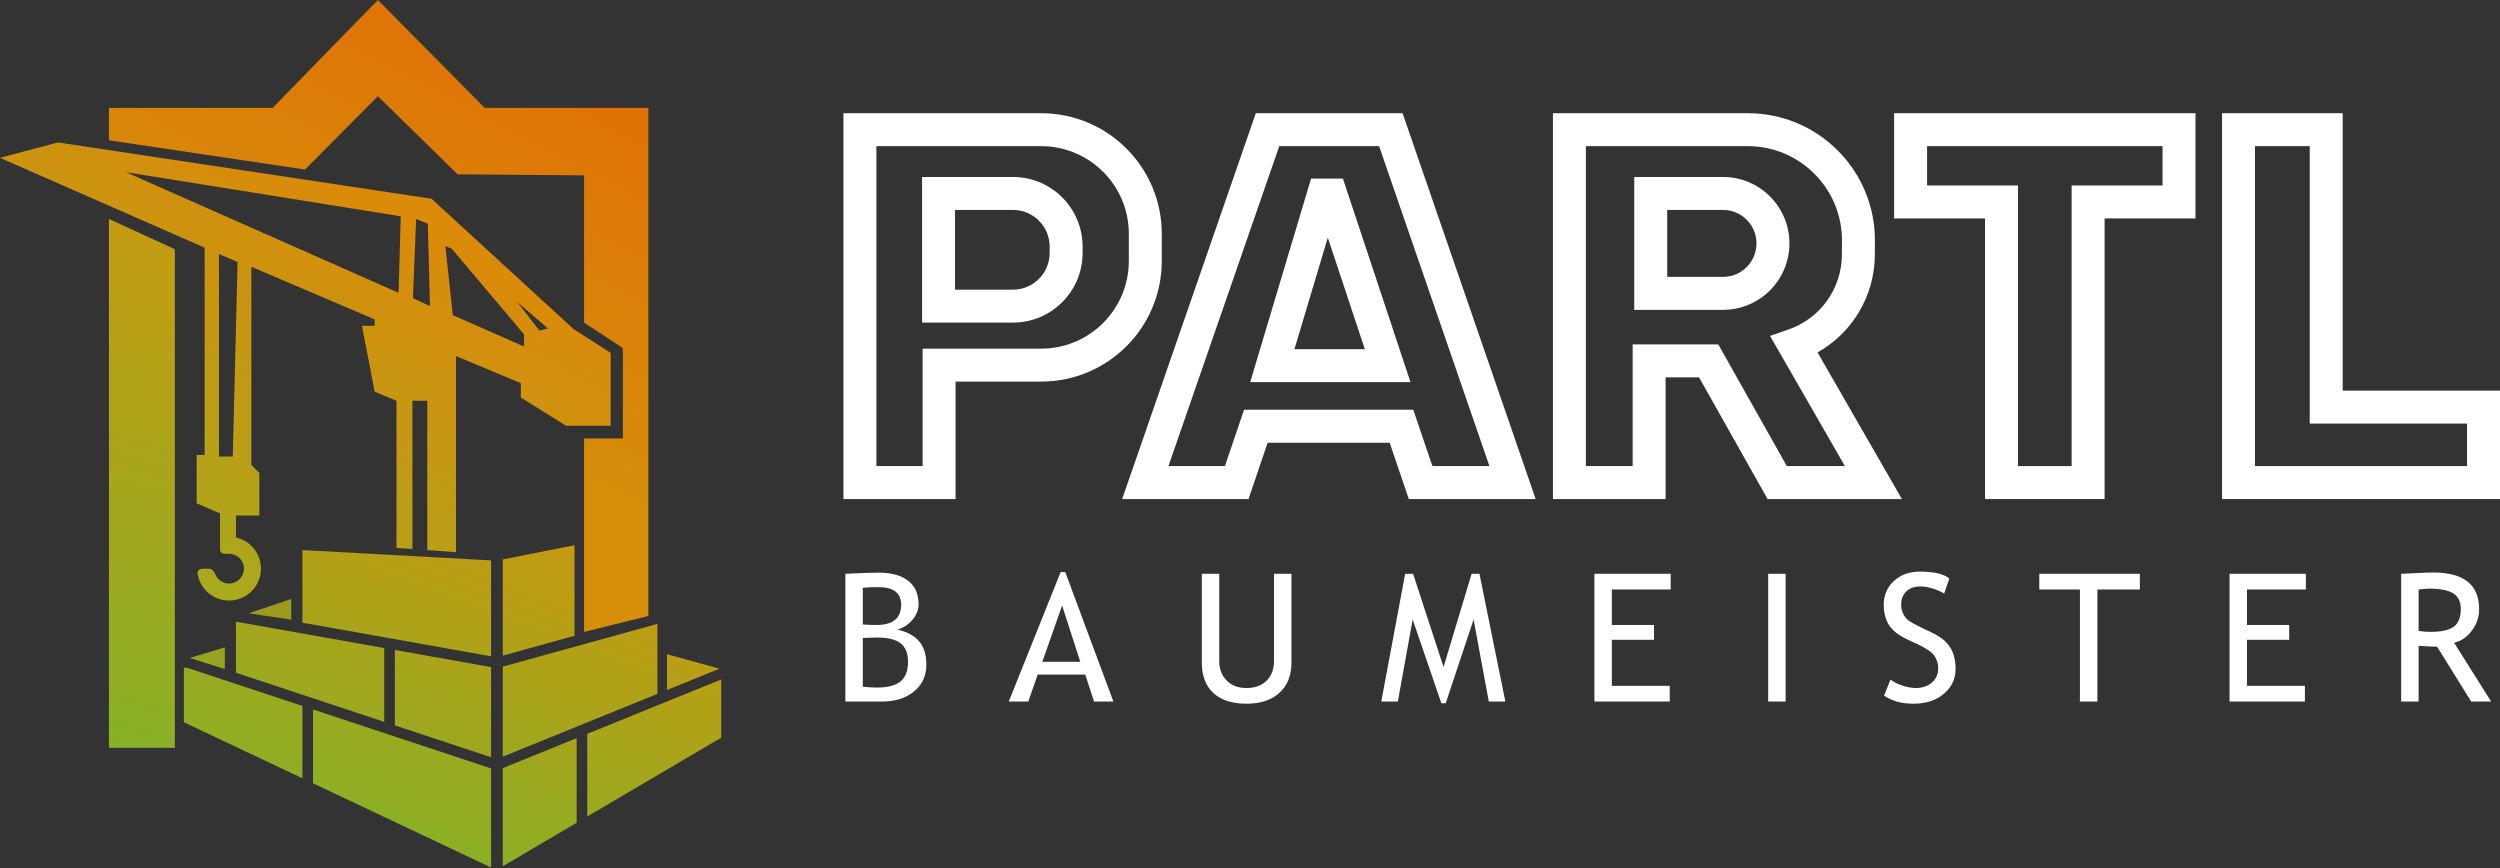 <?xml version="1.0" encoding="UTF-8"?> <svg xmlns="http://www.w3.org/2000/svg" width="2352" height="817" viewBox="0 0 2352 817" fill="none"><rect x="0" y="0" width="2352" height="817" fill="#333333" stroke="none"/><path d="M274 583L234 577L274 563.5V583Z" fill="#9B9B1D"></path><path d="M102.5 703.5V206L164.5 234.5V703.5H102.5Z" fill="url(#paint0_linear_917_4234)"></path><path d="M102.5 132V101.5H256.5L355.5 0L456 101.5H610V579.5L549.5 594.5V412.5H586V327.5L549.5 303.5V165L430.5 164L355.5 90.5L287 159.5L102.5 132Z" fill="url(#paint1_linear_917_4234)"></path><path fill-rule="evenodd" clip-rule="evenodd" d="M618.5 613V586.939L473 627.167V711.871L618.5 652.81V613ZM540.5 512.946L473 526.312V616.792L540.5 598.129V512.946ZM462 527.226L284.5 517.5V585.841L462 617.443V527.226ZM223.132 585.073L222 585V632.931L361.5 679.129V609.707L223.132 585.073ZM176.84 628.51L173 628V679.5L284.5 732.216V664.163L176.84 628.51ZM294.5 736.944L462 816.136V722.946L294.5 667.475V736.944ZM473 814.968L542.5 774.057V694.452L473 722.664V814.968ZM552.5 768.17L678.5 694V639.247L552.5 690.393V768.17ZM676.965 629.078L627.5 649.157V615.475L676.965 629.078ZM462 627.6V712.412L371.5 682.441V611.488L462 627.6Z" fill="url(#paint2_linear_917_4234)"></path><path d="M211.5 629.5L178.5 619L211.5 609V629.5Z" fill="#97A41F"></path><path fill-rule="evenodd" clip-rule="evenodd" d="M192.5 233L0 148.5L54.5 134L406 187L539.5 309.5L574.5 332V400.5H532.5L490 374V360.5L429 335V519.5L402 517.5V377H388V516.5L373 515.5V377L352.5 368.5L340.5 306.5H352.5V300.5L236.5 251V437.5L244 445V485H222V505.706C235.444 508.676 245.5 520.663 245.5 535C245.5 551.569 232.069 565 215.5 565C200.628 565 188.283 554.178 185.911 539.979C185.456 537.255 187.739 535 190.5 535H196.5C199.261 535 201.414 537.309 202.38 539.896C204.365 545.213 209.49 549 215.5 549C223.232 549 229.5 542.732 229.5 535C229.5 527.268 223.232 521 215.5 521H211C208.791 521 207 519.209 207 517V483L185 473.5V428H192.5V233ZM375 275.5L118.5 162L377 203.5L375 275.5ZM426 296.5L419 231.5L425 234L493 314.5V326L426 296.5ZM486.5 284L515.5 309L507.5 311L486.5 284ZM402.5 210.5L391.5 206L388.5 280.5L404.5 288L402.5 210.5ZM206 239V429.5H219L223.5 246.5L206 239Z" fill="url(#paint3_linear_917_4234)"></path><path d="M829.594 660H795.305V539.824C809.906 539.113 820.434 538.758 826.887 538.758C838.754 538.758 847.941 541.328 854.449 546.469C860.957 551.555 864.211 558.855 864.211 568.371C864.211 573.949 862.133 579.035 857.977 583.629C853.82 588.223 849.227 591.094 844.195 592.242C853.711 594.539 860.629 598.34 864.949 603.645C869.324 608.949 871.512 616.168 871.512 625.301C871.512 635.855 867.629 644.277 859.863 650.566C852.152 656.855 842.062 660 829.594 660ZM811.711 552.949V587.484C815.156 587.812 819.422 587.977 824.508 587.977C840.039 587.977 847.805 581.66 847.805 569.027C847.805 557.926 840.668 552.375 826.395 552.375C820.926 552.375 816.031 552.566 811.711 552.949ZM811.711 600.199V646.055C817.344 646.602 821.664 646.875 824.672 646.875C834.953 646.875 842.445 644.961 847.148 641.133C851.906 637.25 854.285 631.098 854.285 622.676C854.285 614.855 852.016 609.086 847.477 605.367C842.992 601.648 835.473 599.789 824.918 599.789L811.711 600.199Z" fill="white"></path><path d="M1029.27 660L1020.99 634.652H976.279L967.419 660H949.044L997.853 538.184H1002.2L1047.48 660H1029.27ZM999.247 569.684L980.626 622.594H1016.31L999.247 569.684Z" fill="white"></path><path d="M1130.67 539.824H1147.08V622.102C1147.08 629.43 1149.41 635.473 1154.05 640.23C1158.7 644.934 1164.85 647.285 1172.51 647.285C1180.6 647.285 1186.98 644.988 1191.62 640.395C1196.27 635.801 1198.6 629.566 1198.6 621.691V539.824H1215V623.414C1215 635.555 1211.2 645.043 1203.6 651.879C1196.05 658.66 1185.74 662.051 1172.67 662.051C1159.22 662.051 1148.86 658.715 1141.58 652.043C1134.31 645.371 1130.67 635.801 1130.67 623.332V539.824Z" fill="white"></path><path d="M1400.65 660L1386.38 582.809L1360.13 661.641H1356.03L1329.04 582.809L1315.09 660H1299.51L1321.98 539.824H1329.45L1358.08 627.516L1384.49 539.824H1391.88L1416.24 660H1400.65Z" fill="white"></path><path d="M1516.41 554.59V587.977H1556.11V601.922H1516.41V645.234H1570.88V660H1500.01V539.824H1571.78V554.59H1516.41Z" fill="white"></path><path d="M1663.51 660V539.824H1679.91V660H1663.51Z" fill="white"></path><path d="M1772.54 654.504L1778.53 639.41C1781.59 641.652 1785.39 643.539 1789.93 645.07C1794.52 646.547 1798.63 647.285 1802.23 647.285C1808.63 647.285 1813.77 645.535 1817.66 642.035C1821.54 638.535 1823.48 634.078 1823.48 628.664C1823.48 624.617 1822.39 620.871 1820.2 617.426C1818.07 613.926 1812.65 610.125 1803.96 606.023L1794.28 601.512C1786.07 597.684 1780.33 593.145 1777.05 587.895C1773.82 582.645 1772.21 576.328 1772.21 568.945C1772.21 559.977 1775.38 552.539 1781.73 546.633C1788.07 540.727 1796.22 537.773 1806.17 537.773C1819.46 537.773 1828.7 539.934 1833.9 544.254L1829.06 558.527C1826.87 556.941 1823.54 555.41 1819.05 553.934C1814.57 552.457 1810.41 551.719 1806.58 551.719C1801 551.719 1796.6 553.305 1793.38 556.477C1790.2 559.648 1788.62 563.723 1788.62 568.699C1788.62 571.762 1789.19 574.551 1790.34 577.066C1791.49 579.582 1793.07 581.688 1795.1 583.383C1797.18 585.078 1801.39 587.457 1807.73 590.52L1817.57 595.195C1825.78 599.078 1831.52 603.727 1834.8 609.141C1838.14 614.5 1839.81 621.336 1839.81 629.648C1839.81 638.672 1836.17 646.328 1828.9 652.617C1821.68 658.906 1812 662.051 1799.86 662.051C1789.19 662.051 1780.09 659.535 1772.54 654.504Z" fill="white"></path><path d="M1973.2 554.59V660H1956.79V554.59H1918.57V539.824H2013.15V554.59H1973.2Z" fill="white"></path><path d="M2113.98 554.59V587.977H2153.68V601.922H2113.98V645.234H2168.45V660H2097.57V539.824H2169.35V554.59H2113.98Z" fill="white"></path><path d="M2324.9 660L2292.82 608.402C2289.16 608.402 2283.36 608.129 2275.43 607.582V660H2259.02V539.824C2259.63 539.824 2263.86 539.633 2271.74 539.25C2279.67 538.812 2285.44 538.594 2289.05 538.594C2317.92 538.594 2332.36 550.078 2332.36 573.047C2332.36 580.594 2330.04 587.402 2325.39 593.473C2320.74 599.488 2315.22 603.234 2308.82 604.711L2343.68 660H2324.9ZM2275.43 554.59V593.637C2279.37 594.184 2283.2 594.457 2286.92 594.457C2296.76 594.457 2303.92 592.871 2308.41 589.699C2312.89 586.527 2315.13 580.867 2315.13 572.719C2315.13 565.992 2312.73 561.152 2307.92 558.199C2303.1 555.246 2295.5 553.77 2285.11 553.77C2283.47 553.77 2280.24 554.043 2275.43 554.59Z" fill="white"></path><path fill-rule="evenodd" clip-rule="evenodd" d="M1181.47 106.5H1319.55L1444.74 469.5H1325.39L1307.39 416.5H1192.61L1174.61 469.5H1055.73L1181.47 106.5ZM1203.53 137.5L1099.27 438.5H1152.39L1170.39 385.5H1329.61L1347.61 438.5H1401.26L1297.45 137.5H1203.53Z" fill="white"></path><path fill-rule="evenodd" clip-rule="evenodd" d="M793.5 106.5H979.5C1042.18 106.5 1093 157.316 1093 220V245.5C1093 308.184 1042.18 359 979.5 359H899V469.5H793.5V106.5ZM824.5 137.5V438.5H868V328H979.5C1025.06 328 1062 291.064 1062 245.5V220C1062 174.437 1025.06 137.5 979.5 137.5H824.5Z" fill="white"></path><path fill-rule="evenodd" clip-rule="evenodd" d="M1461 106.5H1644.31C1710.63 106.5 1764.29 160.458 1763.92 226.778L1763.85 240.018C1763.64 278.45 1742.65 313.193 1709.93 331.544L1789.3 469.5H1662.94L1598.44 355H1567V469.5H1461V106.5ZM1492 137.5V438.5H1536V324H1616.56L1681.06 438.5H1735.7L1665.25 316.04L1682.88 309.87C1712.67 299.444 1732.68 271.406 1732.85 239.847L1732.92 226.607C1733.19 177.474 1693.44 137.5 1644.31 137.5H1492Z" fill="white"></path><path fill-rule="evenodd" clip-rule="evenodd" d="M1782 106.5H2065.5V205.5H1980V469.5H1867.5V205.5H1782V106.5ZM1813 137.5V174.5H1898.5V438.5H1949V174.5H2034.5V137.5H1813Z" fill="white"></path><path fill-rule="evenodd" clip-rule="evenodd" d="M2090.5 106.5H2204V367.5H2352V469.5H2090.5V106.5ZM2121.5 137.5V438.5H2321V398.5H2173V137.5H2121.5Z" fill="white"></path><path fill-rule="evenodd" clip-rule="evenodd" d="M867.5 166.5H953C989.175 166.5 1018.5 195.825 1018.5 232V238C1018.5 274.175 989.175 303.5 953 303.5H867.5V166.5ZM898.5 197.5V272.5H953C972.054 272.5 987.5 257.054 987.5 238V232C987.5 212.946 972.054 197.5 953 197.5H898.5Z" fill="white"></path><path fill-rule="evenodd" clip-rule="evenodd" d="M1537.5 166.5H1621C1655.52 166.5 1683.5 194.482 1683.5 229C1683.5 263.518 1655.52 291.5 1621 291.5H1537.5V166.5ZM1568.5 197.5V260.5H1621C1638.4 260.5 1652.5 246.397 1652.5 229C1652.5 211.603 1638.4 197.5 1621 197.5H1568.5Z" fill="white"></path><path fill-rule="evenodd" clip-rule="evenodd" d="M1233.46 168H1263.42L1326.98 359.5H1176.19L1233.46 168ZM1249.2 223.563L1217.81 328.5H1284.02L1249.2 223.563Z" fill="white"></path><defs><linearGradient id="paint0_linear_917_4234" x1="258.5" y1="248" x2="133.5" y2="703.5" gradientUnits="userSpaceOnUse"><stop stop-color="#D9D9D9"></stop><stop offset="0" stop-color="#C49C12"></stop><stop offset="1" stop-color="#88B026"></stop></linearGradient><linearGradient id="paint1_linear_917_4234" x1="653" y1="61" x2="470" y2="409" gradientUnits="userSpaceOnUse"><stop stop-color="#E16D04"></stop><stop offset="1" stop-color="#D68E0B"></stop></linearGradient><linearGradient id="paint2_linear_917_4234" x1="541" y1="513.001" x2="425.75" y2="816.136" gradientUnits="userSpaceOnUse"><stop stop-color="#C49A11"></stop><stop offset="1" stop-color="#89B025"></stop></linearGradient><linearGradient id="paint3_linear_917_4234" x1="442" y1="248" x2="251" y2="595" gradientUnits="userSpaceOnUse"><stop stop-color="#DA8B0A"></stop><stop offset="1" stop-color="#A7AA1D"></stop></linearGradient></defs></svg> 